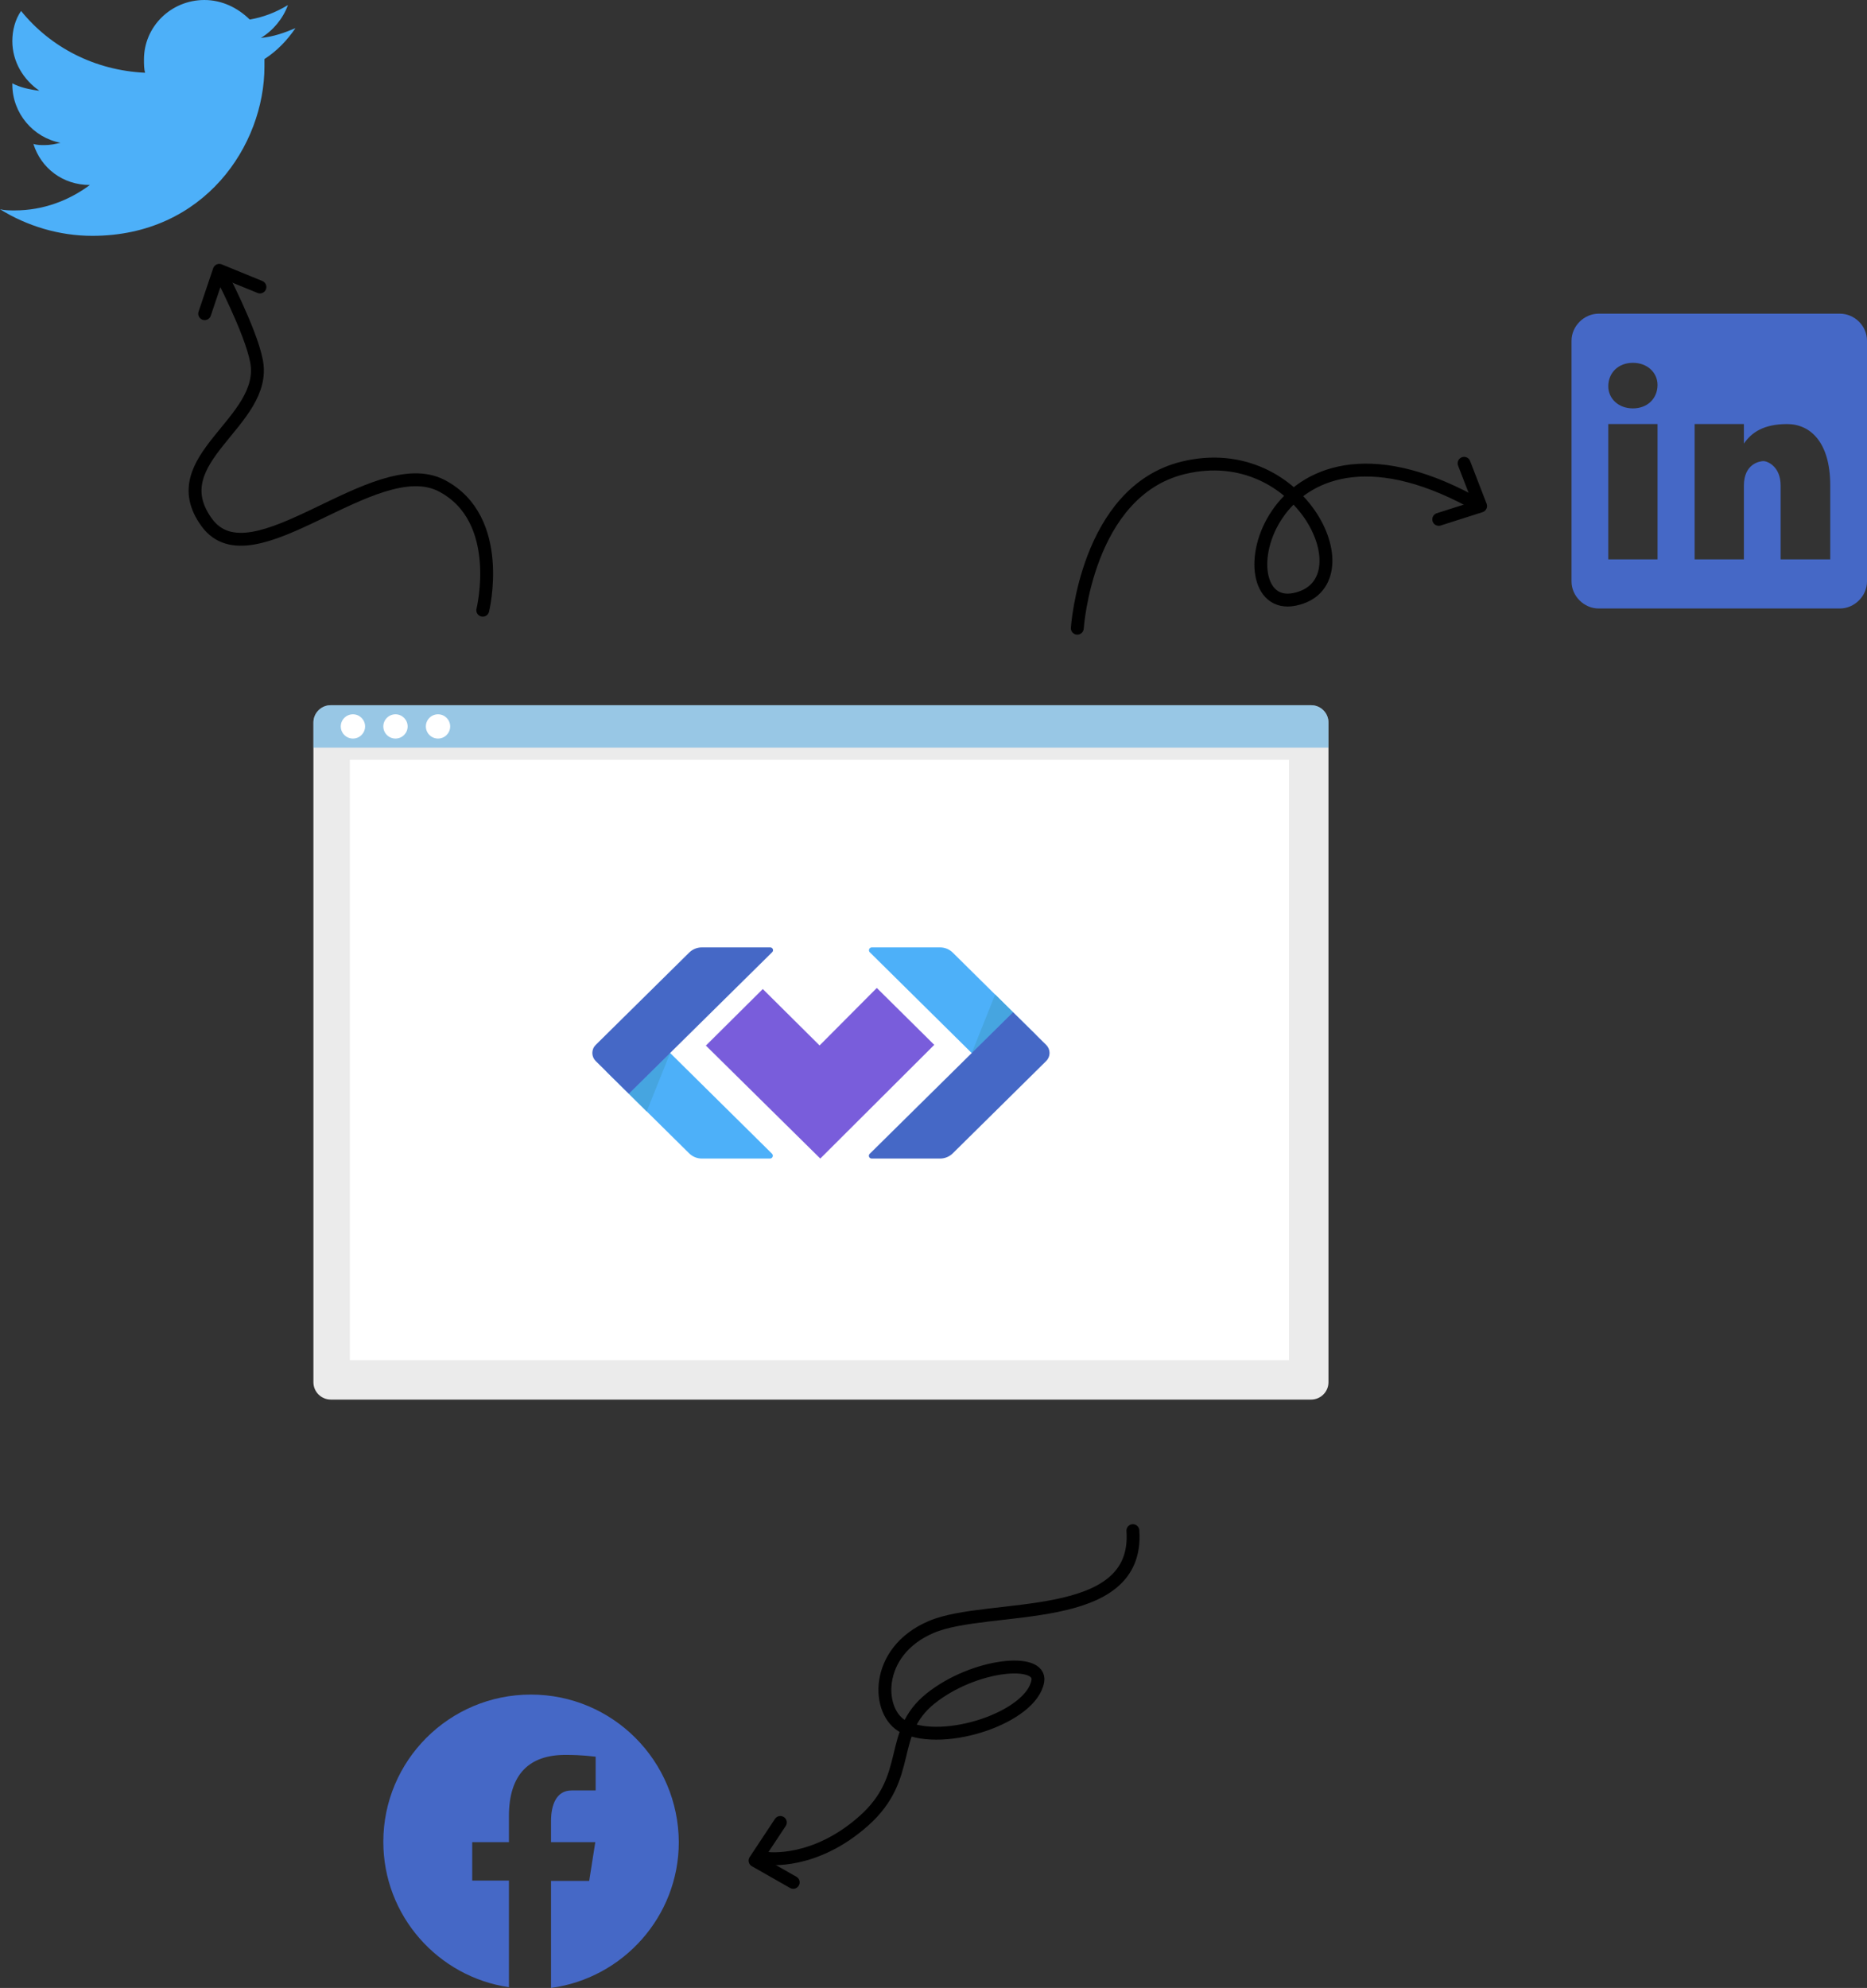 <svg width="435" height="463" viewBox="0 0 435 463" fill="none" xmlns="http://www.w3.org/2000/svg">
<rect x="0" y="0" width="435" height="463" fill="#333333" stroke="none"/>
<path d="M73.026 168.284C73.026 166.053 74.839 164.245 77.076 164.245H305.474C307.711 164.245 309.524 166.053 309.524 168.284V321.927C309.524 324.158 307.711 325.966 305.474 325.966H77.076C74.839 325.966 73.026 324.158 73.026 321.927V168.284Z" fill="#EBEBEB"/>
<path d="M81.523 176.957H300.319V316.785H81.523V176.957Z" fill="white"/>
<path d="M73.026 168.284C73.026 166.053 74.839 164.245 77.076 164.245H305.474C307.711 164.245 309.524 166.053 309.524 168.284V174.132H73.026V168.284Z" fill="#46A5E0" fill-opacity="0.5"/>
<path d="M85.063 169.189C85.063 170.749 83.795 172.013 82.231 172.013C80.667 172.013 79.399 170.749 79.399 169.189C79.399 167.628 80.667 166.364 82.231 166.364C83.795 166.364 85.063 167.628 85.063 169.189Z" fill="white"/>
<path d="M94.977 169.189C94.977 170.749 93.708 172.013 92.144 172.013C90.58 172.013 89.312 170.749 89.312 169.189C89.312 167.628 90.58 166.364 92.144 166.364C93.708 166.364 94.977 167.628 94.977 169.189Z" fill="white"/>
<path d="M104.889 169.189C104.889 170.749 103.621 172.013 102.057 172.013C100.493 172.013 99.225 170.749 99.225 169.189C99.225 167.628 100.493 166.364 102.057 166.364C103.621 166.364 104.889 167.628 104.889 169.189Z" fill="white"/>
<path d="M156.14 245.243H143.311C142.791 245.247 142.283 245.403 141.852 245.693C141.42 245.983 141.084 246.394 140.886 246.874C140.688 247.354 140.636 247.881 140.738 248.39C140.839 248.899 141.089 249.367 141.456 249.735L160.579 268.629C161.362 269.4 162.418 269.832 163.519 269.832H179.41C179.54 269.831 179.668 269.791 179.776 269.717C179.884 269.644 179.968 269.54 180.017 269.42C180.066 269.299 180.079 269.166 180.053 269.039C180.027 268.911 179.964 268.794 179.871 268.701L156.14 245.243Z" fill="#4DB0F9"/>
<path d="M156.14 245.243L150.682 258.863L146.518 254.743L156.14 245.243Z" fill="#46A5E0"/>
<path d="M146.519 254.743L138.792 247.118C138.544 246.872 138.347 246.58 138.213 246.258C138.079 245.937 138.01 245.592 138.01 245.243C138.01 244.895 138.079 244.55 138.213 244.229C138.347 243.907 138.544 243.615 138.792 243.369L160.579 221.858C161.362 221.087 162.418 220.655 163.519 220.655H179.458C179.587 220.653 179.714 220.69 179.822 220.761C179.93 220.832 180.014 220.934 180.063 221.053C180.113 221.171 180.126 221.303 180.1 221.429C180.075 221.555 180.012 221.671 179.92 221.761L146.519 254.743Z" fill="#4568C6"/>
<path d="M164.466 243.523L177.725 230.348L190.959 243.49L204.29 230.097L217.678 243.353L191.121 269.832L164.466 243.523Z" fill="#795DDB"/>
<path d="M226.385 245.243H239.206C239.73 245.243 240.242 245.088 240.677 244.797C241.112 244.506 241.45 244.093 241.649 243.61C241.848 243.127 241.898 242.596 241.793 242.084C241.688 241.572 241.434 241.103 241.061 240.736L221.979 221.858C221.192 221.087 220.134 220.655 219.031 220.655H203.124C202.993 220.654 202.864 220.693 202.755 220.766C202.646 220.839 202.561 220.942 202.51 221.063C202.46 221.184 202.447 221.318 202.472 221.446C202.498 221.575 202.561 221.693 202.654 221.785L226.385 245.243Z" fill="#4DB0F9"/>
<path d="M226.417 245.243L231.868 231.624L236.031 235.744L226.417 245.243Z" fill="#46A5E0"/>
<path d="M236.039 235.744L243.758 243.369C244.006 243.615 244.202 243.907 244.337 244.228C244.471 244.55 244.54 244.895 244.54 245.243C244.54 245.592 244.471 245.937 244.337 246.258C244.202 246.58 244.006 246.872 243.758 247.117L221.979 268.629C221.192 269.399 220.134 269.832 219.031 269.832H203.092C202.963 269.832 202.838 269.794 202.731 269.722C202.624 269.651 202.542 269.549 202.493 269.431C202.444 269.312 202.432 269.182 202.458 269.056C202.484 268.931 202.547 268.816 202.638 268.726L236.039 235.744Z" fill="#4568C6"/>
<path d="M112.48 142.125C112.48 142.125 117.745 120.88 102.923 113.125C87.292 104.967 58.782 136.228 48.172 121.688C37.319 106.825 62.589 98.343 59.754 84.045C58.378 76.937 51.25 63.366 51.25 63.366" stroke="black" stroke-width="3" stroke-miterlimit="10" stroke-linecap="round" stroke-linejoin="round"/>
<path d="M47.687 73.059L51.088 62.962L60.564 66.84" stroke="black" stroke-width="3" stroke-miterlimit="10" stroke-linecap="round" stroke-linejoin="round"/>
<path d="M68.844 6.559C66.249 7.652 63.655 8.563 60.782 8.836C63.655 7.105 65.971 4.281 67.083 1.184C64.211 2.915 61.338 4.008 58.188 4.555C55.316 1.731 51.609 0 47.625 0C39.842 0 33.541 6.194 33.541 13.846C33.541 14.939 33.541 16.123 33.819 16.943C22.052 16.397 11.767 11.022 4.911 2.551C3.521 4.555 2.872 7.105 2.872 9.565C2.872 14.393 5.467 18.583 9.173 21.134C6.857 20.86 4.54 20.314 2.872 19.403C2.872 19.403 2.872 19.403 2.872 19.676C2.872 26.417 7.783 32.065 14.084 33.249C12.972 33.522 11.767 33.796 10.377 33.796C9.544 33.796 8.617 33.796 7.783 33.522C9.544 39.17 14.64 43.087 20.94 43.087C16.029 46.731 10.007 49.008 3.428 49.008C2.316 49.008 1.112 49.008 0 48.735C6.301 52.652 13.806 54.929 21.496 54.929C47.625 54.929 61.616 33.796 61.616 15.486C61.616 14.939 61.616 14.393 61.616 13.755C64.581 11.842 66.898 9.383 68.844 6.559Z" fill="#4DB0F9"/>
<path d="M181.811 424.459L175.922 433.349L184.817 438.41" stroke="black" stroke-width="3" stroke-miterlimit="10" stroke-linecap="round" stroke-linejoin="round"/>
<path d="M263.956 356.491C265.567 378.905 230.336 373.236 217.002 378.918C203.454 384.647 204.189 399.115 210.656 402.227C220.056 406.758 240.365 399.979 241.804 391.534C242.726 386.04 226.962 387.49 216.807 395.595C206.721 403.707 212.892 413.705 201.315 424.039C189.738 434.373 178.767 432.823 178.767 432.823" stroke="black" stroke-width="3" stroke-miterlimit="10" stroke-linecap="round" stroke-linejoin="round"/>
<path d="M123.691 394.673C104.657 394.673 89.311 410.061 89.311 428.962C89.311 446.19 102.057 460.407 118.576 462.833V437.994H110.023V429.045H118.576V423.024C118.576 413.072 123.44 408.723 131.741 408.723C135.682 408.723 137.779 409.057 138.785 409.141V417.002H133.167C129.645 417.002 128.387 420.348 128.387 424.111V429.045H138.701L137.276 438.078H128.387V463C145.158 460.742 158.155 446.357 158.155 429.045C158.071 410.061 142.726 394.673 123.691 394.673Z" fill="#4568C6"/>
<path d="M341.123 107.906L344.969 117.853L335.217 120.964" stroke="black" stroke-width="3" stroke-miterlimit="10" stroke-linecap="round" stroke-linejoin="round"/>
<path d="M251.007 146.311C251.007 146.311 253.075 114.497 275.66 108.966C303.381 102.211 319.028 136.047 301.624 139.593C284.332 143.121 294.522 90.801 342.687 116.716" stroke="black" stroke-width="3" stroke-miterlimit="10" stroke-linecap="round" stroke-linejoin="round"/>
<path d="M428.681 73.059H372.475C369.066 73.059 366.156 75.962 366.156 79.362V135.419C366.156 138.819 369.066 141.721 372.475 141.721H428.681C432.09 141.721 435 138.819 435 135.419V79.362C435 75.879 432.09 73.059 428.681 73.059ZM386.194 130.277H374.72V98.766H386.194V130.277ZM380.457 95.117C377.048 95.117 374.72 92.795 374.72 89.976C374.72 86.825 377.048 84.503 380.457 84.503C383.866 84.503 386.194 86.825 386.194 89.644C386.194 92.795 383.866 95.117 380.457 95.117ZM426.353 130.277H414.879V113.112C414.879 108.551 411.719 107.39 410.888 107.39C410.057 107.39 406.315 107.971 406.315 113.112C406.315 113.692 406.315 130.277 406.315 130.277H394.841V98.766H406.315V103.327C408.061 100.756 410.888 98.766 416.376 98.766C421.863 98.766 426.436 103.078 426.436 113.029V130.277H426.353Z" fill="#4568C6"/>
</svg>
